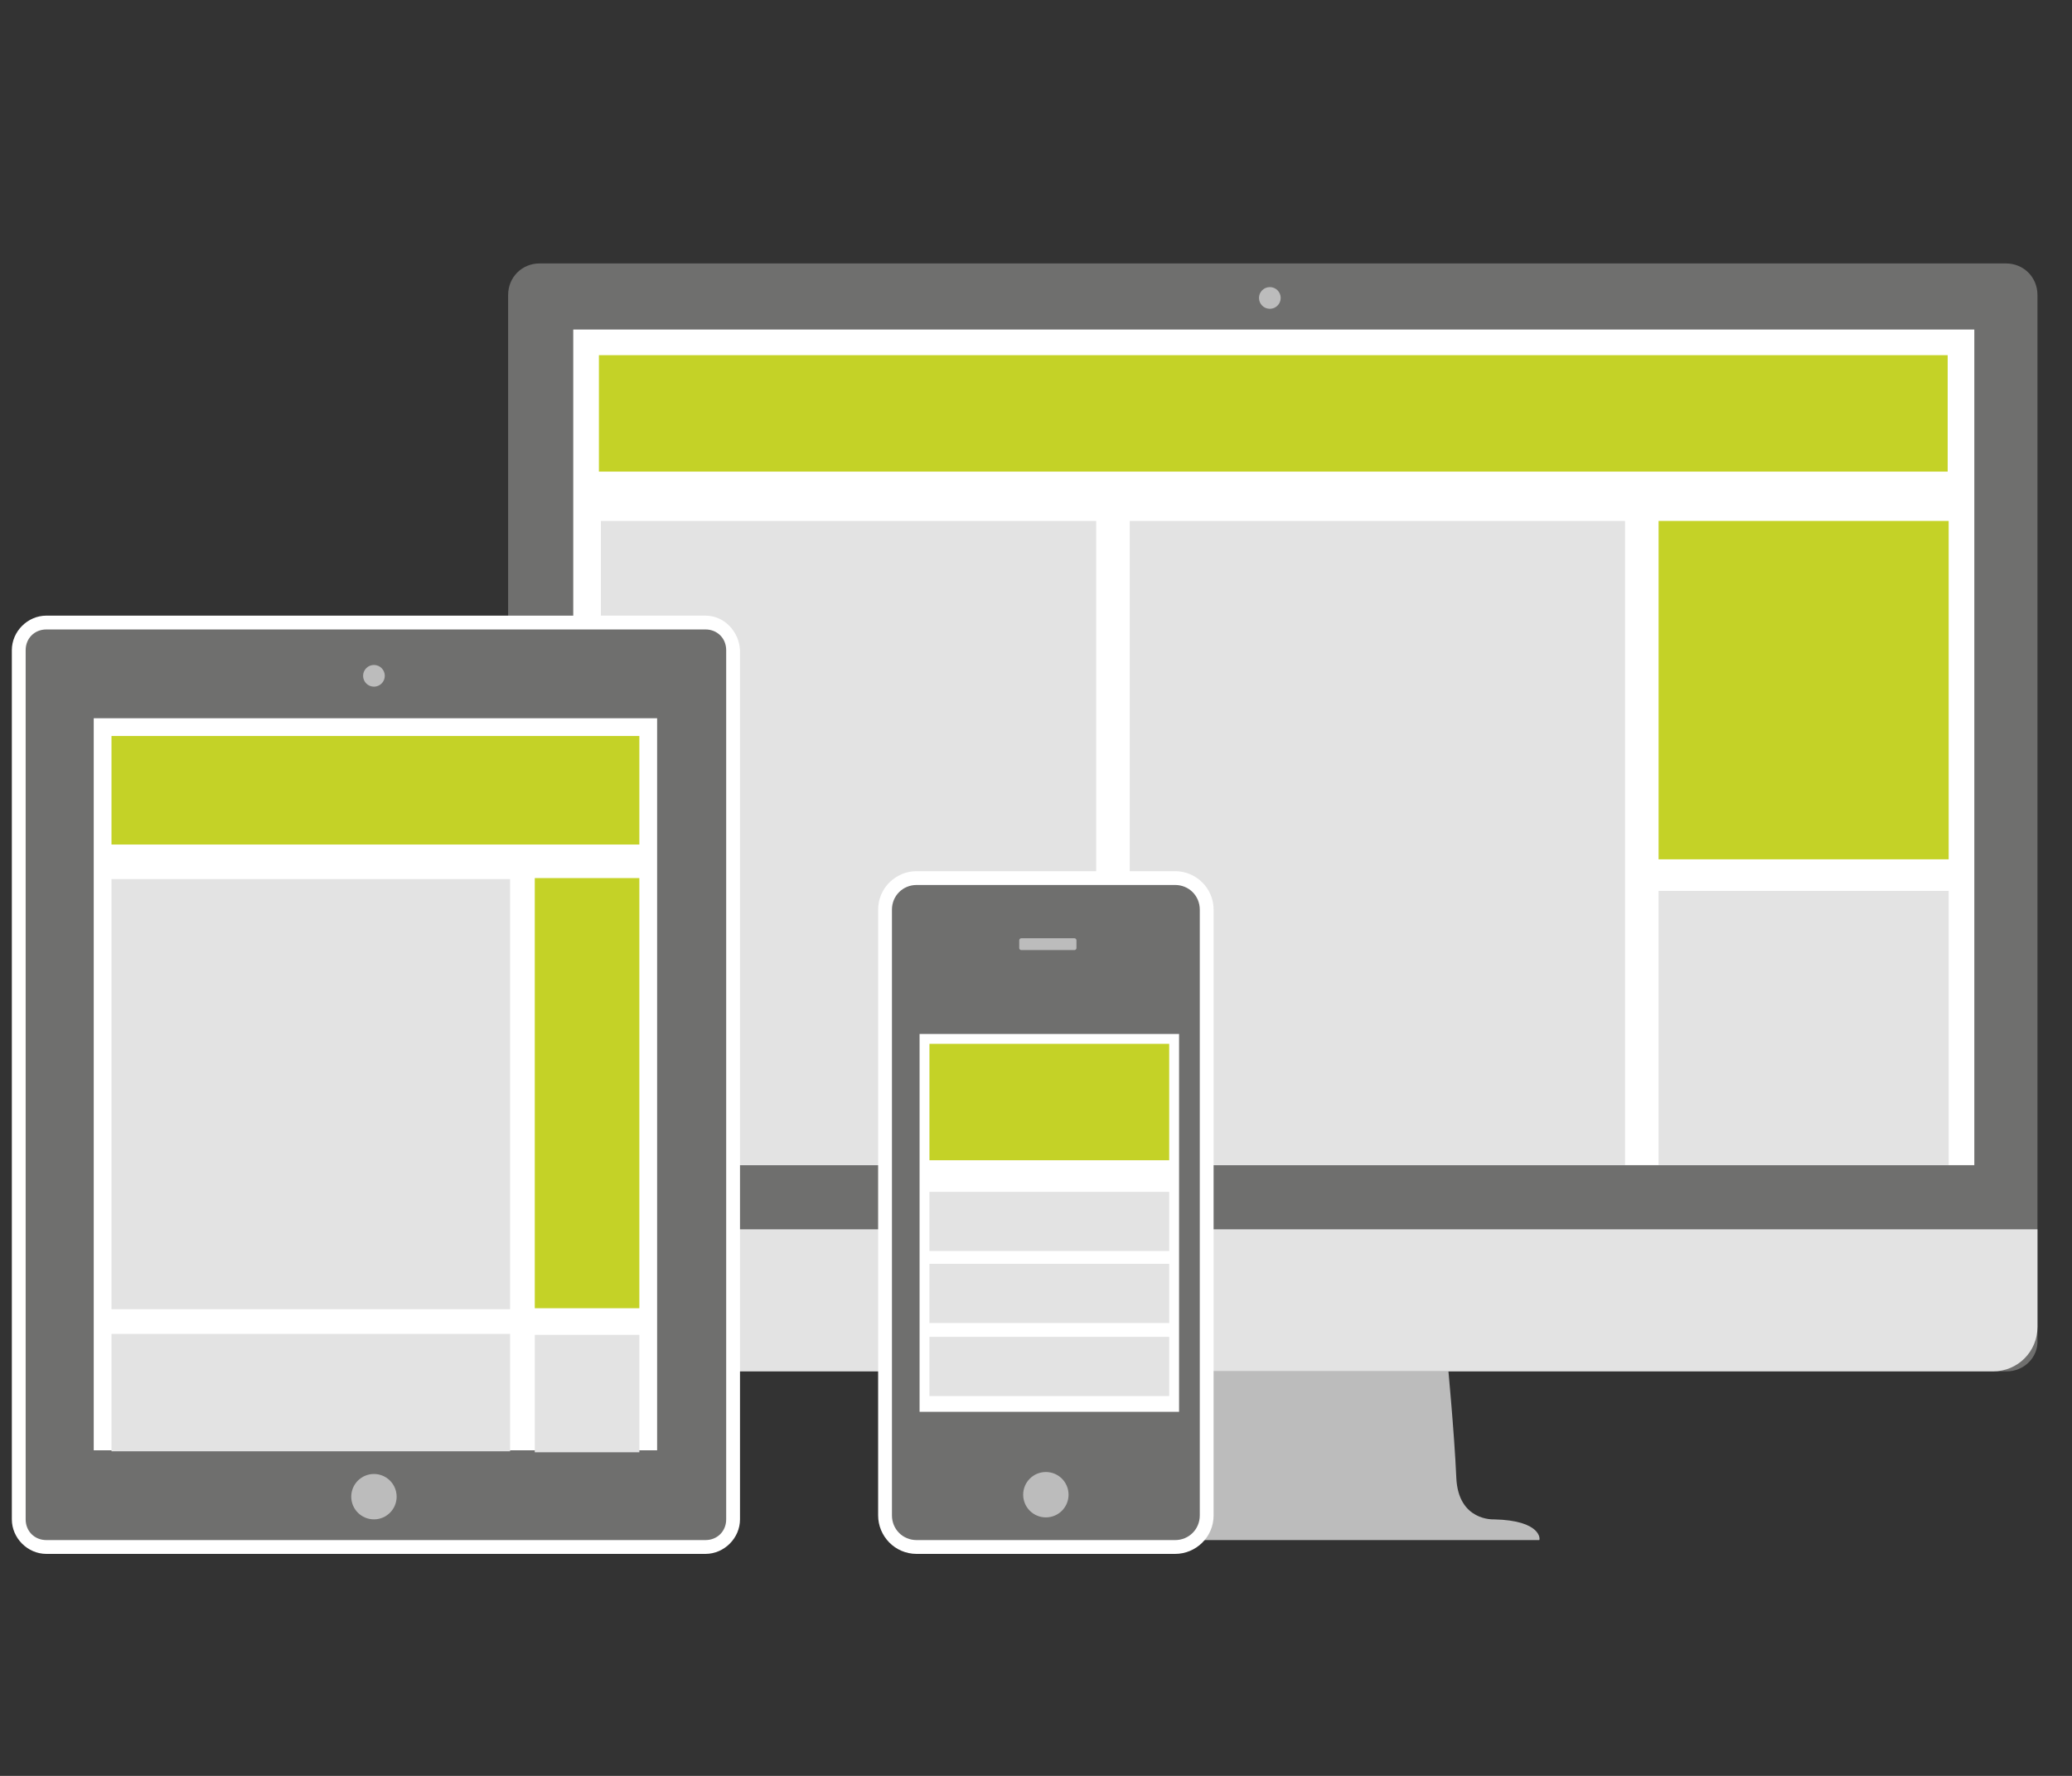 <svg xmlns="http://www.w3.org/2000/svg" id="Ebene_1" viewBox="0 0 210 180">
  <rect x="0" y="0" width="210" height="180" fill="#333333" stroke="none"/>
  <style>
    .st0{fill:#bcbcbc}.st1{fill:#6f6f6e}.st2{fill:#fff}.st3{fill:#e3e3e3}.st4{fill:#c4d227}
  </style>
  <g id="_x33_5_x5F_Webseiten_x5F_Onlinebanner">
    <path d="M151.4 154s-3.6.2-3.8-4.2c-.2-4.6-.9-11.9-.9-11.9h-35.6s-.6 7.3-.9 11.9c-.2 4.4-3.8 4.2-3.8 4.2-4.9.2-4.6 2.1-4.6 2.1H156c.1 0 .3-2-4.6-2.1z" class="st0"/>
    <path d="M203.4 139H54.7c-1.8 0-3.2-1.4-3.2-3.2V29.9c0-1.8 1.4-3.2 3.2-3.2h148.6c1.8 0 3.2 1.4 3.2 3.2v105.9c.1 1.8-1.4 3.2-3.1 3.2z" class="st1"/>
    <path d="M58.1 33.4h142v84.7h-142z" class="st2"/>
    <path d="M114.5 52.8h50.2v65.3h-50.2zM168.1 90.3h29.4v27.8h-29.4zM51.5 124.6v9.9c0 2.5 2 4.5 4.5 4.5h146c2.5 0 4.5-2 4.5-4.5v-9.9h-155zM60.9 52.8h50.2v65.3H60.9z" class="st3"/>
    <path d="M60.7 36h136.7v11.8H60.7z" class="st4"/>
    <path d="M92.9 156.7c-1.7 0-3.2-1.4-3.2-3.2V92.2c0-1.7 1.4-3.2 3.2-3.2h26.2c1.7 0 3.2 1.4 3.2 3.2v61.4c0 1.7-1.4 3.2-3.2 3.2H92.9v-.1z" class="st1"/>
    <path d="M119.1 89.7c1.4 0 2.5 1.1 2.5 2.5v61.4c0 1.4-1.1 2.5-2.5 2.5H92.9c-1.4 0-2.5-1.1-2.5-2.5V92.2c0-1.4 1.1-2.5 2.5-2.5h26.2m0-1.4H92.9c-2.1 0-3.9 1.7-3.9 3.9v61.4c0 2.1 1.7 3.9 3.9 3.9h26.2c2.1 0 3.9-1.7 3.9-3.9V92.2c0-2.2-1.8-3.9-3.9-3.9z" class="st2"/>
    <path d="M93.2 104.8h26.3v38.3H93.2z" class="st2"/>
    <circle cx="106" cy="151.5" r="2.3" class="st0"/>
    <path d="M108.9 96.3h-5.4c-.1 0-.2-.1-.2-.2v-.8c0-.1.1-.2.2-.2h5.4c.1 0 .2.1.2.2v.8c0 .1-.1.2-.2.2z" class="st0"/>
    <path d="M94.2 105.8h24.3v11.8H94.2z" class="st4"/>
    <path d="M94.2 120.8h24.3v6H94.2zM94.2 128.1h24.3v6H94.2zM94.2 135.5h24.3v6H94.2z" class="st3"/>
    <circle cx="128.7" cy="30.2" r="1.1" class="st0"/>
    <g>
      <path d="M4.7 156.8c-1.5 0-2.8-1.3-2.8-2.8V65.9c0-1.5 1.3-2.8 2.8-2.8h66.8c1.5 0 2.8 1.3 2.8 2.8V154c0 1.5-1.3 2.8-2.8 2.8H4.7z" class="st1"/>
      <path d="M71.5 63.8c1.2 0 2.1.9 2.1 2.1V154c0 1.2-.9 2.1-2.1 2.1H4.7c-1.2 0-2.1-.9-2.1-2.1V65.9c0-1.2.9-2.1 2.1-2.1h66.8m0-1.4H4.7c-1.9 0-3.5 1.6-3.5 3.5V154c0 1.9 1.6 3.5 3.5 3.5h66.8c1.9 0 3.5-1.6 3.5-3.5V65.9c-.1-1.9-1.6-3.5-3.5-3.5z" class="st2"/>
      <path d="M9.5 72.8h57.1V147H9.5z" class="st2"/>
      <circle cx="37.9" cy="151.7" r="2.3" class="st0"/>
      <circle cx="37.9" cy="68.5" r="1.1" class="st0"/>
      <path d="M11.3 74.6h53.5v11H11.3z" class="st4"/>
      <path d="M11.3 89.1h40.4v43.6H11.3zM11.3 135.2h40.4v11.9H11.3z" class="st3"/>
      <path d="M54.2 89h10.6v43.6H54.2z" class="st4"/>
      <path d="M54.2 135.3h10.6v11.9H54.2z" class="st3"/>
    </g>
    <path d="M168.1 52.8h29.4v34.3h-29.4z" class="st4"/>
  </g>
</svg>
